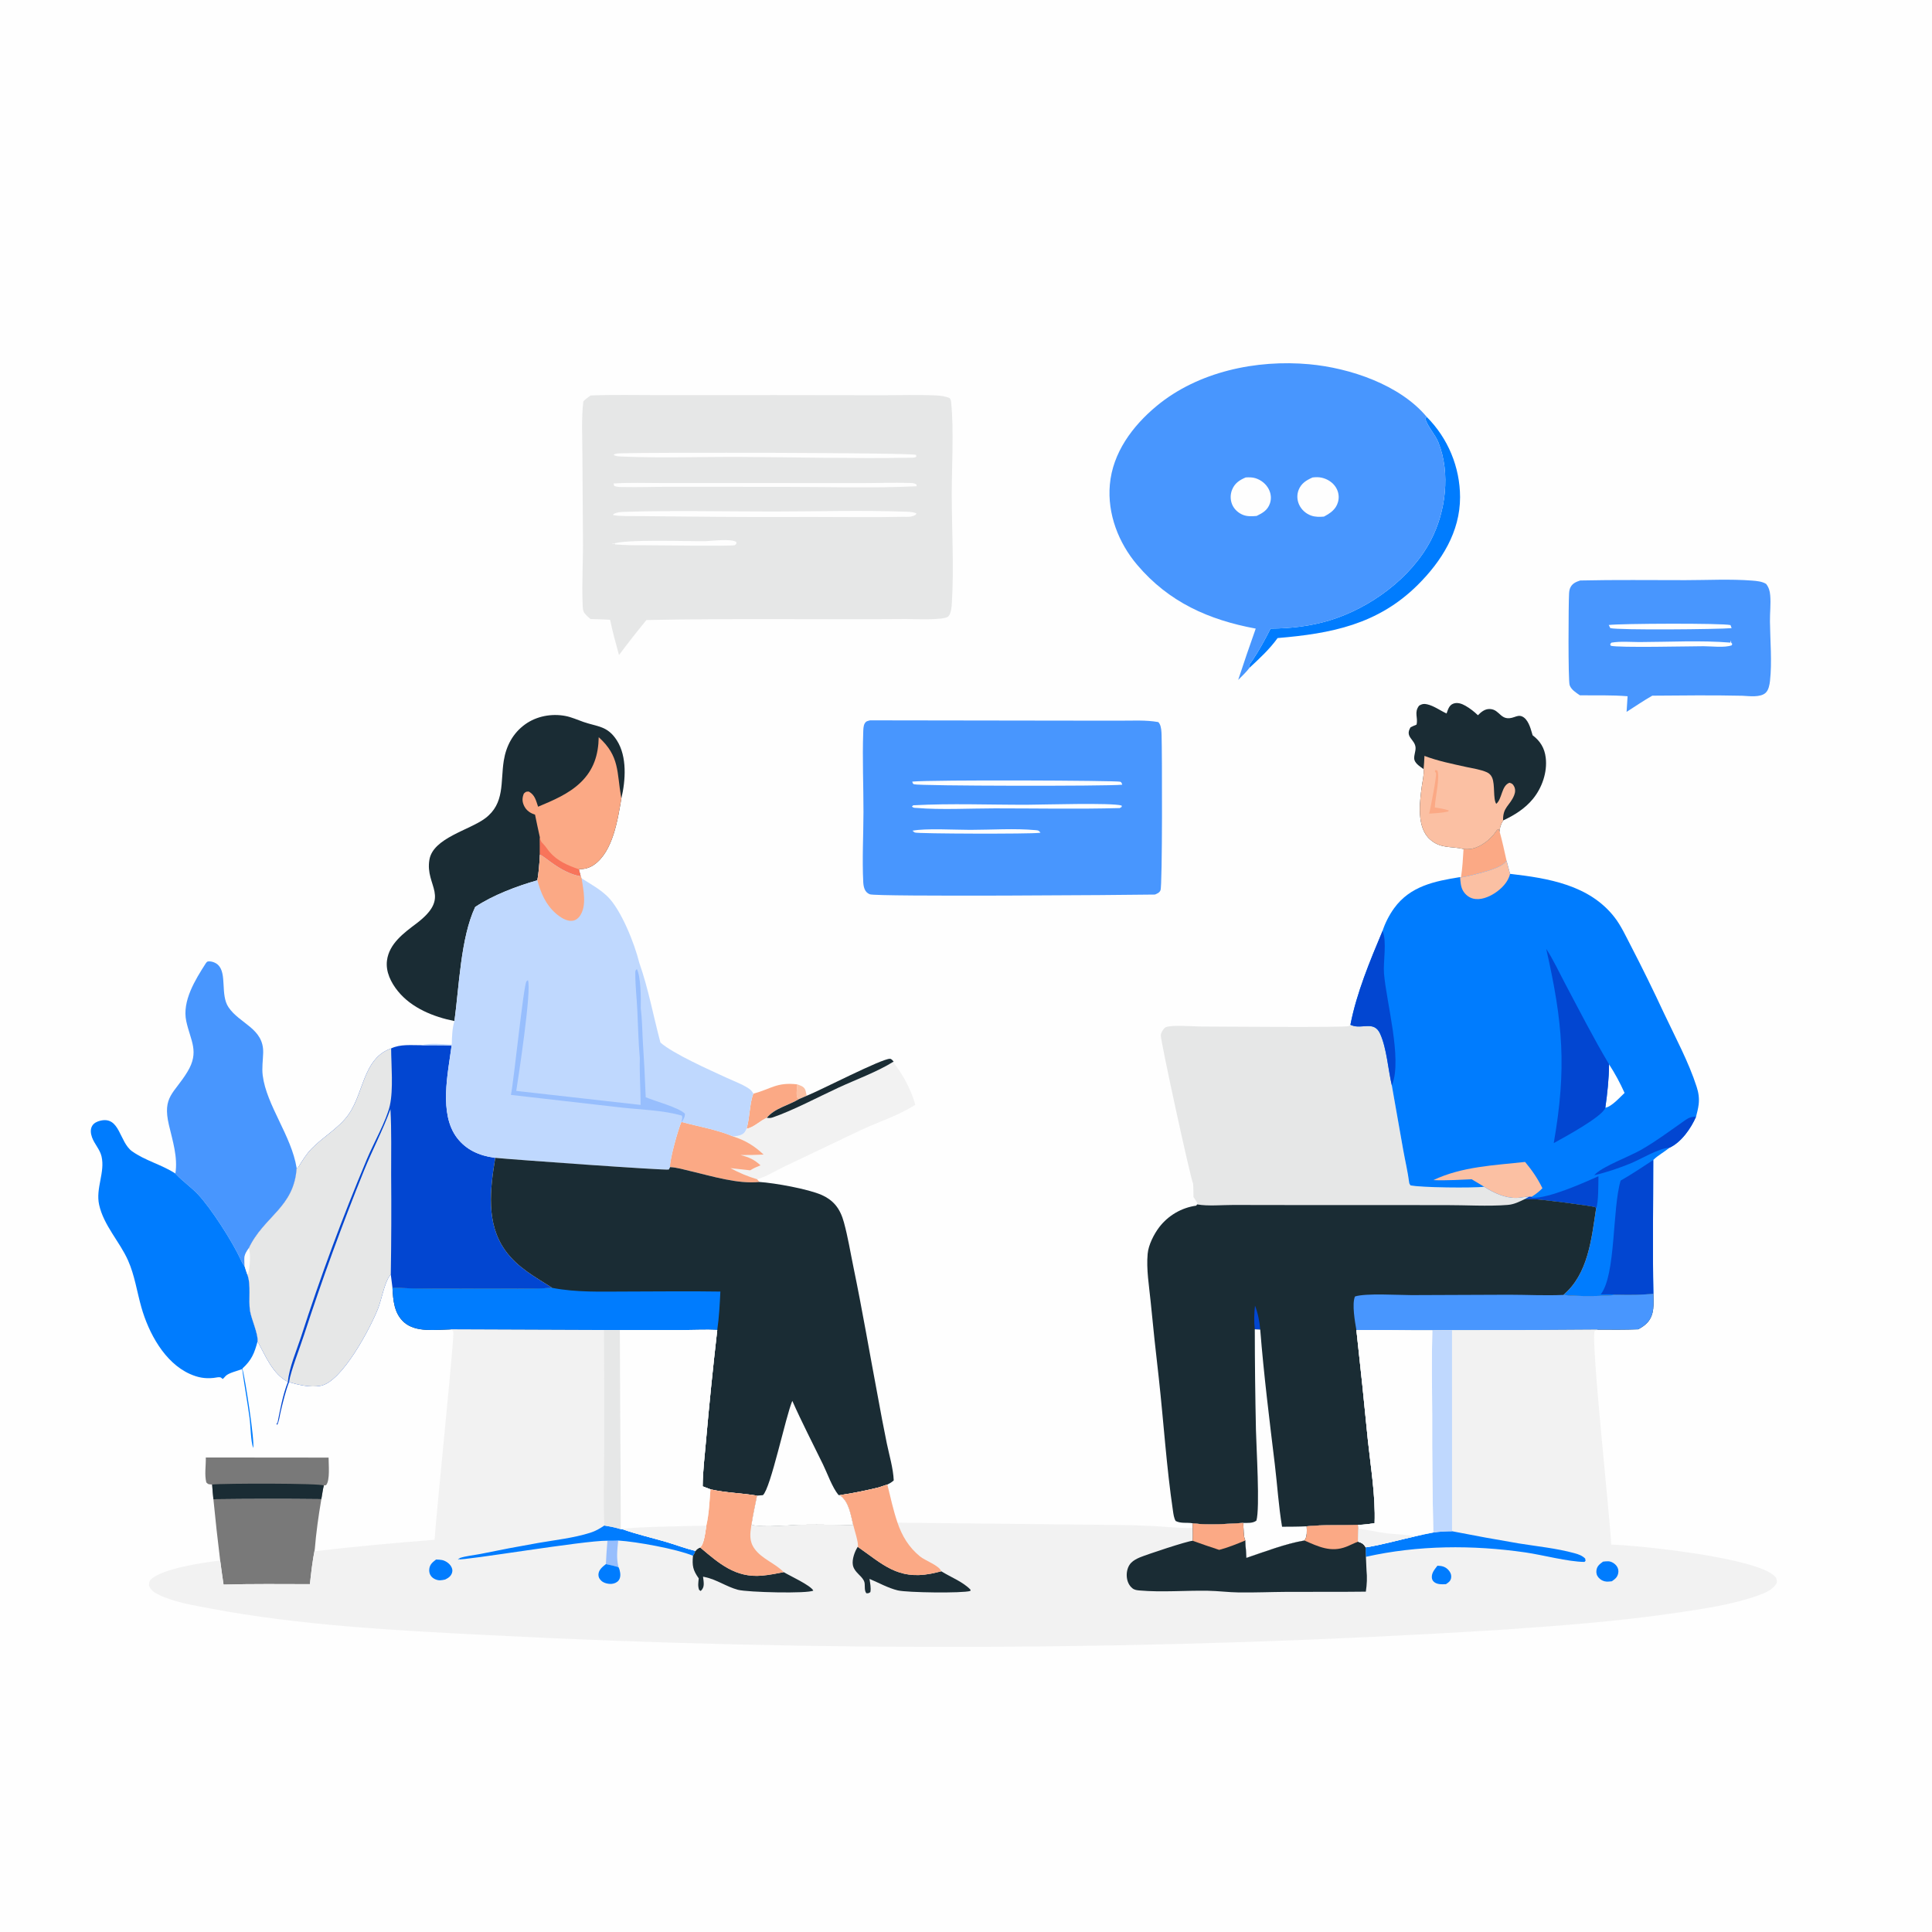 <svg xmlns="http://www.w3.org/2000/svg" width="553" height="553" viewBox="0 0 553 553" fill="none"><path d="M0 0H553.091V553.091H0V0Z" fill="#FEFEFE"></path><path d="M228.206 310.38C229.01 310.684 229.971 310.939 230.405 311.747C230.595 312.099 230.667 312.588 230.755 312.978C230.786 313.116 230.82 313.253 230.85 313.392C230.868 313.478 230.884 313.565 230.901 313.652L228.763 314.563L228.277 314.31C227.787 313.382 228.176 311.443 228.206 310.38Z" fill="#FBC0A3"></path><path d="M215.632 313.053C220.755 311.667 222.312 309.697 228.205 310.38C228.175 311.443 227.786 313.382 228.276 314.31L228.762 314.563C225.816 316.377 221.682 317.204 219.494 319.961C217.688 320.699 215.561 322.874 213.697 323.048C214.658 319.873 214.504 315.936 215.632 313.053Z" fill="#FBA985"></path><path d="M418.912 243.016C419.702 243.078 420.532 243.085 421.311 242.93C423.932 242.407 426.661 240.276 428.154 238.069C428.459 237.619 428.428 237.574 428.938 237.315L429.262 238.116C430.023 240.831 430.601 243.596 431.22 246.345C430.061 248.404 424.354 249.68 421.949 250.334C420.703 250.661 419.445 250.935 418.176 251.154C418.598 248.448 418.752 245.746 418.912 243.016Z" fill="#FBA985"></path><path d="M363.685 179.919C369.368 179.898 375.059 179.24 380.512 177.593C392.075 174.1 403.837 165.554 409.517 154.734C413.831 146.517 415.218 135.486 411.741 126.696C410.789 124.288 408.683 122.236 407.93 119.79L408.409 119.37C408.784 119.747 409.148 120.132 409.504 120.526C409.859 120.92 410.205 121.322 410.541 121.732C410.876 122.143 411.202 122.562 411.517 122.989C411.833 123.415 412.138 123.849 412.432 124.291C412.726 124.732 413.01 125.181 413.282 125.636C413.555 126.091 413.816 126.553 414.066 127.021C414.315 127.489 414.554 127.963 414.781 128.442C415.008 128.922 415.223 129.407 415.426 129.897C415.629 130.387 415.821 130.882 415.999 131.381C416.179 131.881 416.345 132.384 416.5 132.892C416.655 133.399 416.797 133.91 416.927 134.425C417.056 134.94 417.174 135.457 417.278 135.977C417.383 136.497 417.475 137.02 417.554 137.544C417.633 138.069 417.699 138.595 417.753 139.123C417.806 139.651 417.847 140.18 417.874 140.709C417.902 141.239 417.917 141.769 417.918 142.3C417.92 152.241 412.623 160.646 405.781 167.442C394.395 178.751 381.012 181.355 365.69 182.633C363.379 185.849 360.52 188.465 357.64 191.152C357.604 191.065 357.544 190.984 357.533 190.891C357.459 190.242 358.148 189.535 358.502 189.002C360.446 186.072 362.11 183.058 363.685 179.919Z" fill="#007CFE"></path><path d="M58.905 417.177L94.053 417.211C94.036 419.026 94.534 423.797 93.315 425.1L92.691 425.197C92.357 426.493 92.233 427.791 91.979 429.099C81.68 428.982 71.381 428.991 61.083 429.128C60.919 427.728 60.828 426.319 60.719 424.915C59.868 424.845 59.657 424.959 59.05 424.324C58.488 422.009 58.968 419.544 58.905 417.177Z" fill="#797979"></path><path d="M60.719 424.915C64.057 424.567 91.757 424.524 92.691 425.197C92.356 426.492 92.232 427.791 91.978 429.099C81.68 428.982 71.381 428.991 61.082 429.128C60.919 427.728 60.828 426.319 60.719 424.915Z" fill="#1A2C34"></path><path d="M61.084 429.127C71.383 428.991 81.681 428.981 91.98 429.099C91.171 433.86 90.475 438.714 90.095 443.528C89.447 446.724 89.051 450.188 88.708 453.434C80.473 453.425 72.22 453.32 63.988 453.562C63.644 451.271 63.322 448.977 63.023 446.68C62.3 440.838 61.654 434.987 61.084 429.127Z" fill="#797979"></path><path d="M230.899 313.652C234.672 312.159 252.459 302.963 254.735 303.061C255.207 303.082 255.471 303.539 255.787 303.852C255.912 304.351 256.093 304.604 256.398 304.999C258.692 307.983 261.031 312.564 261.979 316.21C257.621 319.139 251.22 321.199 246.331 323.504L224.468 333.926C221.988 335.091 219.33 336.831 216.699 337.546L217.373 338.318C211.123 338.962 203.809 336.649 197.735 335.234C195.81 334.786 193.766 334.157 191.793 334.068C191.585 332.146 194.134 323.139 195.034 321.119L195.176 321.159C200.098 322.5 205.13 323.299 209.87 325.287C210.62 325.201 211.383 325.125 212.089 324.841C213.005 324.472 213.329 323.936 213.696 323.048C215.56 322.874 217.686 320.699 219.493 319.961C221.681 317.204 225.815 316.377 228.761 314.563L230.899 313.652Z" fill="#F2F2F2"></path><path d="M230.899 313.652C234.672 312.159 252.46 302.963 254.736 303.061C255.208 303.082 255.472 303.539 255.787 303.852C251.24 306.725 244.981 309.018 240.029 311.304C234.349 313.927 226.961 317.857 221.179 319.836C220.56 320.049 220.134 320.029 219.494 319.961C221.682 317.204 225.816 316.377 228.762 314.563L230.899 313.652Z" fill="#1A2C34"></path><path d="M195.034 321.119L195.176 321.159C200.098 322.5 205.13 323.299 209.87 325.287C213.372 326.451 215.879 327.938 218.563 330.474C216.367 330.582 214.169 330.627 211.971 330.61C214.385 331.241 215.838 331.854 217.683 333.556C216.638 333.97 215.67 334.38 214.721 334.986L209.069 334.357C211.55 335.692 214 336.738 216.699 337.546L217.373 338.318C211.123 338.962 203.809 336.649 197.735 335.234C195.81 334.786 193.766 334.157 191.793 334.068C191.585 332.146 194.135 323.139 195.034 321.119Z" fill="#FBA985"></path><path d="M414.051 204.221C414.464 203.12 414.749 201.887 415.956 201.416C417.153 200.948 418.428 201.423 419.472 202.021C420.758 202.757 421.965 203.696 423.028 204.724C423.97 203.777 425.016 202.891 426.444 202.943C429.475 203.053 429.421 206.712 433.472 205.236C434.259 204.949 434.937 204.717 435.749 205.106C437.327 205.859 438.046 208.23 438.48 209.762L438.605 210.188L438.676 210.444C440.87 212.115 442.109 214.116 442.438 216.891C442.932 221.039 441.381 225.486 438.767 228.683C436.501 231.454 433.446 233.356 430.232 234.845C429.608 235.948 429.252 236.836 429.262 238.117L428.938 237.316C428.428 237.575 428.459 237.62 428.154 238.069C426.661 240.276 423.932 242.407 421.311 242.93C420.532 243.086 419.702 243.078 418.912 243.016C415.347 242.14 412.397 243.024 409.285 240.241C405.421 236.787 406.353 229.616 406.977 225.018C407.17 223.599 407.58 221.955 407.504 220.529C407.497 220.399 407.487 220.268 407.478 220.137C406.588 219.515 405.231 218.663 404.868 217.566C404.538 216.569 405.267 215.071 405.176 213.952C404.985 211.596 402.022 210.962 403.746 208.176C404.313 207.894 404.868 207.638 405.46 207.408C405.943 205.361 404.689 203.927 406.192 201.981C406.994 201.492 407.537 201.385 408.438 201.583C410.426 202.019 412.207 203.377 414.051 204.221Z" fill="#1A2C34"></path><path d="M407.723 216.361C411.607 217.838 415.642 218.634 419.685 219.532C421.614 219.961 423.826 220.247 425.62 221.061C426.305 221.373 426.803 221.902 427.101 222.594C427.98 224.641 427.317 228.616 428.265 230.087C429.987 228.706 429.719 224.897 432.059 224.047C432.715 224.238 432.966 224.347 433.333 224.992C433.804 225.821 433.752 226.764 433.406 227.619C432.168 230.672 430.122 230.991 430.233 234.845C429.609 235.948 429.252 236.836 429.263 238.117L428.938 237.316C428.429 237.574 428.459 237.619 428.155 238.069C426.662 240.276 423.932 242.407 421.311 242.93C420.533 243.085 419.702 243.078 418.913 243.016C415.347 242.14 412.397 243.023 409.285 240.241C405.421 236.786 406.354 229.616 406.977 225.017C407.17 223.599 407.58 221.954 407.505 220.529C407.498 220.398 407.487 220.268 407.478 220.137C407.598 218.876 407.674 217.626 407.723 216.361Z" fill="#FBC0A3"></path><path d="M410.806 220.445C411.006 220.417 411.207 220.491 411.406 220.525C412.242 222.262 410.796 228.441 410.715 230.731L410.703 231.124C412.04 231.351 413.406 231.515 414.684 231.98L414.532 232.284L413.477 232.483C412.016 232.73 410.531 232.792 409.055 232.892C409.134 232.626 409.177 232.5 409.237 232.202C409.563 230.6 411.244 222.383 411.015 221.315C410.973 221.12 410.806 220.976 410.702 220.806L410.806 220.445Z" fill="#FBA985"></path><path d="M58.883 275.761C59.13 275.467 59.194 275.23 59.605 275.189C60.561 275.093 61.743 275.53 62.432 276.199C65.023 278.709 63.016 284.714 65.389 288.279C68.576 293.067 75.533 294.325 75.329 301.366C75.268 303.491 74.933 305.69 75.197 307.805C76.261 316.356 83.423 325.09 84.902 334.309C84.219 345.656 75.504 348.114 71.183 357.324C69.62 359.527 69.977 359.896 70.025 362.455C69.499 361.756 69.163 361.19 68.831 360.381C66.454 355.302 60.424 345.828 56.6 341.793C54.696 339.784 52.352 338.183 50.457 336.176L50.199 335.899C50.95 331.233 49.389 326.457 48.34 321.966C46.435 313.807 49.838 313.042 53.636 306.804C57.167 301.005 54.524 297.904 53.314 292.296C52.074 286.552 55.911 280.397 58.883 275.761Z" fill="#4896FE"></path><path d="M69.313 391.865C68.051 392.394 65.402 392.944 64.536 393.902C64.264 394.202 64.072 394.45 63.755 394.721C63.684 394.664 63.38 394.419 63.322 394.364C62.953 394.01 61.673 394.348 61.126 394.406C58.646 394.666 56.647 394.292 54.38 393.284C47.097 390.046 42.544 381.511 40.466 374.195C39.199 369.73 38.547 365.019 36.643 360.759C34.211 355.318 29.701 350.787 28.379 344.865C27.32 340.121 30.132 335.566 29.06 330.991C28.584 328.965 27.036 327.48 26.338 325.54C25.953 324.471 25.788 323.194 26.428 322.186C26.922 321.409 27.837 320.992 28.702 320.784C34.355 319.418 34.109 326.888 37.821 329.547C41.531 332.205 46.284 333.352 50.199 335.9L50.457 336.177C52.352 338.184 54.696 339.784 56.6 341.794C60.424 345.829 66.454 355.303 68.831 360.382C69.163 361.19 69.499 361.757 70.025 362.455C70.285 363.269 70.532 364.09 70.824 364.893C71.924 367.95 71.051 371.974 71.575 375.236C71.952 377.586 73.944 381.845 73.724 383.921C72.82 387.353 72.023 389.285 69.382 391.725C70.152 394.451 72.936 412.331 72.472 414.48C71.763 412.47 71.75 408.227 71.439 405.883C70.818 401.194 69.941 396.549 69.313 391.865Z" fill="#007CFE"></path><path d="M452.303 166.156C462.324 165.929 472.376 166.063 482.4 166.058C488.71 166.055 495.256 165.696 501.53 166.185C502.845 166.288 504.413 166.426 505.535 167.146C506.305 168.178 506.581 169.12 506.692 170.404C506.904 172.859 506.59 175.418 506.617 177.889C506.676 183.405 507.238 189.423 506.632 194.883C506.514 195.959 506.24 197.494 505.412 198.28C503.886 199.727 500.593 199.228 498.698 199.146C490.129 198.955 481.504 199.061 472.932 199.125C470.432 200.554 468.012 202.212 465.58 203.759L465.869 199.288C461.342 198.908 456.763 199.081 452.22 199.019C451.149 198.291 449.709 197.395 449.284 196.109C448.818 194.7 448.952 172.736 449.114 169.974C449.155 169.268 449.213 168.688 449.552 168.05C450.139 166.942 451.174 166.533 452.303 166.156Z" fill="#4896FE"></path><path d="M469.24 183.779C477.826 183.753 486.73 183.244 495.285 183.936L495.46 183.286L495.531 183.976L495.816 184.274L495.695 184.7C493.639 185.47 489.857 184.966 487.595 184.967C483.668 184.974 463.162 185.451 461.044 184.832L460.879 184.365L461.248 183.945C463.809 183.516 466.64 183.761 469.24 183.779Z" fill="#FEFEFE"></path><path d="M460.473 178.894C463.626 178.46 493.123 178.331 495.333 178.923L495.644 179.792C491.957 180.133 463.302 180.407 460.92 179.781L460.473 178.894Z" fill="#FEFEFE"></path><path d="M130.074 292.259C124.111 291.066 117.817 288.548 113.889 283.696C111.914 281.256 110.355 278.155 110.765 274.935C111.381 270.103 115.599 267.047 119.17 264.347C129.344 256.654 121.602 253.753 122.913 246.07C123.976 239.842 134.368 237.623 138.883 234.221C144.563 229.943 143.217 223.848 144.197 217.728C144.868 213.538 146.798 209.862 150.301 207.337C153.572 204.978 157.864 204.183 161.807 204.925C163.597 205.261 165.29 206.051 167.007 206.645C171.081 208.056 173.865 207.723 176.561 211.92C179.548 216.569 179.068 223.41 177.853 228.55C176.825 234.546 175.459 243.726 170.063 247.503C168.676 248.474 167.347 248.775 165.682 248.802L166.209 250.832C160.456 249.887 155.649 244.833 154.542 244.658C154.408 247.087 154.228 249.563 153.819 251.964C147.973 253.622 141.06 256.218 136.015 259.608C131.853 268.405 131.413 282.523 130.074 292.259Z" fill="#1A2C34"></path><path d="M171.373 211.006C177.416 216.472 176.512 220.943 177.796 228.242L177.853 228.55C176.825 234.545 175.459 243.726 170.063 247.503C168.677 248.473 167.347 248.774 165.682 248.802L166.209 250.832C160.456 249.886 155.649 244.832 154.542 244.657C154.573 242.993 154.531 241.319 154.523 239.654C154.023 237.504 153.601 235.329 153.14 233.17C152.948 233.107 152.758 233.039 152.568 232.967C151.333 232.494 150.397 231.62 149.887 230.381C149.417 229.237 149.486 228.255 149.948 227.137C150.569 226.587 150.536 226.575 151.362 226.572C153.126 227.553 153.407 229.117 154.02 230.909C158.318 229.094 162.787 227.249 166.199 223.961C169.927 220.369 171.274 216.091 171.373 211.006Z" fill="#FBA985"></path><path d="M154.523 239.654C154.687 240.597 154.859 240.935 155.526 241.6C156.207 242.278 156.688 243.142 157.319 243.867C159.577 246.463 162.504 247.722 165.682 248.802L166.209 250.832C160.456 249.887 155.649 244.832 154.542 244.658C154.573 242.993 154.53 241.32 154.523 239.654Z" fill="#F8745A"></path><path d="M341.522 338.868C340.654 336.891 332.132 297.726 332.257 296.285C332.319 295.579 333.054 294.304 333.712 294.011C335.318 293.296 341.618 293.815 343.633 293.819C348.101 293.825 385.159 294.168 386.115 293.695C386.283 293.612 386.395 293.443 386.535 293.318C386.641 293.366 386.746 293.416 386.853 293.461C389.877 294.714 393.29 291.993 395.062 295.942C396.937 300.124 397.315 306.123 398.384 310.672L401.63 329.068C402.2 332.263 402.974 335.487 403.383 338.701L403.695 339.273C406.357 339.945 421.879 340.094 424.818 339.686C427.627 341.489 430.736 342.955 434.157 342.88C435.388 342.852 436.59 342.502 437.823 342.504L436.449 343.222C434.842 343.977 433.368 344.739 431.57 344.882C425.758 345.347 419.611 344.919 413.762 344.933L374.692 344.928L352.949 344.895C349.715 344.89 345.812 345.288 342.646 344.734L342.776 344.432L341.607 342.608C341.622 341.362 341.561 340.113 341.522 338.868Z" fill="#E6E7E7"></path><path d="M120.565 299.174C123.461 299.187 126.377 299.138 129.27 299.236C128.225 307.212 125.56 318.797 130.824 325.699C133.474 329.174 137.253 330.781 141.463 331.376C141.562 331.39 141.661 331.399 141.76 331.41C140.289 340.305 139.043 350.153 144.63 357.935C148.161 362.853 153.112 365.448 158.072 368.63C151.726 369.006 145.256 368.819 138.895 368.837C130.051 368.862 121.169 368.995 112.333 368.583L111.856 364.791C111.753 364.918 111.648 365.043 111.549 365.173C110.065 367.127 109.183 372.076 108.183 374.613C106.04 380.05 97.919 395.579 91.746 396.667C88.776 397.189 85.577 396.452 82.74 395.594C81.716 398.251 81.002 401.28 80.337 404.052C80.013 405.403 79.947 406.642 79.323 407.916L79.143 407.292L79.415 407.359C80.188 403.476 80.948 399.213 82.408 395.535C78.017 393.277 75.96 388.019 73.724 383.92C73.944 381.844 71.953 377.585 71.575 375.235C71.051 371.974 71.923 367.949 70.824 364.892C70.532 364.089 70.285 363.268 70.026 362.454C69.978 359.896 69.621 359.526 71.183 357.324C75.504 348.114 84.219 345.656 84.902 334.309L85.318 334.208C86.451 332.352 87.609 330.428 89.124 328.853C92.433 325.409 96.9 322.999 99.714 319.075C102.208 315.599 103.236 310.927 105.034 307.055C106.544 303.804 108.479 301.334 111.955 300.088C114.607 298.828 117.694 299.188 120.565 299.174Z" fill="#0246D1"></path><path d="M111.759 317.494C112.099 323.696 111.938 329.984 111.959 336.198C112.045 345.729 112.01 355.26 111.856 364.791C111.753 364.918 111.648 365.043 111.549 365.173C110.065 367.127 109.183 372.075 108.183 374.612C106.04 380.05 97.919 395.579 91.746 396.666C88.776 397.189 85.577 396.452 82.74 395.594C83.223 392.359 85.9 385.634 87.015 382.127C92.201 366.221 97.932 350.515 104.21 335.008C106.593 329.124 109.593 323.461 111.759 317.494Z" fill="#E6E7E7"></path><path d="M84.902 334.309L85.317 334.208C86.451 332.352 87.609 330.428 89.123 328.853C92.433 325.409 96.9 322.999 99.714 319.075C102.207 315.599 103.236 310.927 105.034 307.055C106.544 303.804 108.479 301.334 111.954 300.088C111.979 304.936 112.621 311.774 111.591 316.416C110.641 320.697 106.832 327.404 105.011 331.8C97.994 348.516 91.701 365.5 86.133 382.752C84.908 386.504 82.671 391.673 82.408 395.535C78.017 393.277 75.96 388.019 73.724 383.92C73.944 381.844 71.953 377.585 71.575 375.235C71.051 371.974 71.923 367.949 70.824 364.892C70.532 364.089 70.285 363.268 70.026 362.454C69.978 359.896 69.621 359.526 71.183 357.324C75.504 348.114 84.219 345.656 84.902 334.309Z" fill="#E6E7E7"></path><path d="M71.183 357.323C71.839 358.528 71.524 362.992 71.072 364.365C71.018 364.529 70.897 364.748 70.824 364.892C70.532 364.089 70.285 363.268 70.026 362.454C69.978 359.896 69.621 359.526 71.183 357.323Z" fill="#FEFEFE"></path><path d="M249.048 206.186L305.188 206.267L320.701 206.28C324.26 206.287 328.013 206.056 331.522 206.681C331.739 206.909 331.75 206.897 331.928 207.223C332.4 208.088 332.452 209.447 332.483 210.422C332.64 215.363 332.738 253.391 332.17 254.812C331.88 255.538 331.238 255.766 330.576 256.05C322.543 256.196 250.912 256.718 248.976 255.975C248.263 255.702 247.758 255.186 247.476 254.48C247.232 253.868 247.126 253.205 247.093 252.55C246.751 245.929 247.144 239.063 247.152 232.419C247.162 224.865 246.818 217.227 247.082 209.688C247.109 208.906 247.099 207.748 247.516 207.063C247.938 206.369 248.306 206.394 249.048 206.186Z" fill="#4896FE"></path><path d="M261.178 237.775C264.932 237.032 273.411 237.537 277.699 237.532C283.745 237.525 290.43 237.056 296.4 237.613C297.243 237.692 297.274 237.681 297.821 238.33C297.731 238.347 297.642 238.368 297.551 238.381C295.022 238.747 262.647 238.659 261.865 238.295C261.604 238.174 261.407 237.949 261.178 237.775Z" fill="#FEFEFE"></path><path d="M261.42 230.498C272.2 229.914 283.208 230.375 294.012 230.344C298.234 230.332 318.31 229.708 321.057 230.575L321.062 230.973L320.499 231.296C308.616 231.617 296.654 231.375 284.764 231.378C277.798 231.379 269.291 231.841 262.481 231.262C261.859 231.209 261.442 231.315 261.027 230.831L261.42 230.498Z" fill="#FEFEFE"></path><path d="M261.113 223.721C266.844 223.165 319.736 223.392 320.665 223.762C321.074 223.925 321.069 224.233 321.222 224.61C316.725 225.068 263.006 224.981 261.617 224.479C261.212 224.331 261.25 224.09 261.113 223.721Z" fill="#FEFEFE"></path><path d="M154.542 244.657C155.649 244.832 160.457 249.887 166.209 250.832L166.479 251.413C168.983 253.001 171.749 254.514 173.88 256.593C177.814 260.431 181.657 270.143 182.98 275.582C185.611 283.049 186.998 290.786 189.034 298.402C192.574 301.579 203.319 306.35 208.039 308.521C210.035 309.439 212.251 310.251 214.108 311.42C214.781 311.844 215.295 312.319 215.633 313.053C214.505 315.935 214.658 319.873 213.698 323.047C213.332 323.936 213.007 324.471 212.091 324.84C211.385 325.125 210.622 325.2 209.872 325.286C205.132 323.299 200.1 322.5 195.178 321.159L195.036 321.119C194.136 323.139 191.587 332.146 191.796 334.068C191.706 334.333 191.566 334.528 191.415 334.762C190.371 335.041 146.822 331.923 141.761 331.41C141.663 331.398 141.563 331.389 141.464 331.375C137.254 330.781 133.476 329.173 130.825 325.699C125.562 318.797 128.227 307.212 129.272 299.235C126.378 299.137 123.463 299.186 120.566 299.173C123.203 298.473 126.582 298.897 129.317 298.985C129.365 296.738 129.417 294.423 130.075 292.258C131.413 282.522 131.854 268.404 136.015 259.608C141.06 256.217 147.973 253.621 153.819 251.963C154.228 249.563 154.409 247.087 154.542 244.657Z" fill="#BFD8FE"></path><path d="M154.541 244.657C155.648 244.832 160.456 249.887 166.209 250.832L166.479 251.413C166.978 254.759 168.054 259.301 165.92 262.253C165.405 262.965 164.701 263.452 163.816 263.557C162.133 263.757 160.331 262.52 159.131 261.482C156.212 258.957 154.791 255.603 153.818 251.963C154.227 249.563 154.408 247.087 154.541 244.657Z" fill="#FBA985"></path><path d="M182.282 277.37C183.455 279.533 183.473 285.974 183.406 288.584C183.794 291.619 183.808 294.72 183.98 297.774C184.339 303.2 184.621 308.63 184.826 314.064C187.575 315.235 194.167 316.937 196.039 318.773C196.097 319.696 195.606 320.379 195.178 321.159L195.036 321.119C195.204 320.415 195.428 320.024 195.166 319.326C189.807 317.767 183.482 317.634 177.93 317.022L146.236 313.396C147.063 309.598 149.831 282.192 150.676 280.925C150.781 280.768 150.962 280.678 151.104 280.553C152.226 283.12 148.477 307.766 147.768 312.252L183.358 316.263C183.368 311.82 183.014 307.326 183.138 302.897C182.719 298.269 182.648 293.608 182.412 288.969C182.239 285.575 181.834 282.094 181.849 278.703C181.852 277.988 181.775 277.862 182.282 277.37Z" fill="#97BEFD"></path><path d="M359.431 179.927C345.935 177.429 334.523 172.326 325.506 161.693C320.152 155.378 316.94 147.09 317.672 138.738C318.474 129.568 324.167 121.926 331.06 116.208C342.944 106.352 359.631 102.881 374.734 104.256C386.339 105.313 400.716 110.112 408.41 119.371L407.93 119.79C408.683 122.236 410.789 124.288 411.742 126.696C415.218 135.487 413.831 146.517 409.517 154.735C403.837 165.554 392.075 174.1 380.513 177.593C375.059 179.241 369.368 179.898 363.686 179.92C362.11 183.058 360.446 186.073 358.502 189.003C358.149 189.535 357.459 190.243 357.533 190.891C357.544 190.985 357.604 191.066 357.64 191.153C356.706 192.411 355.508 193.497 354.408 194.61C356.022 189.695 357.697 184.801 359.431 179.927Z" fill="#4896FE"></path><path d="M356.553 136.659C357.508 136.61 358.449 136.591 359.372 136.883C360.975 137.389 362.388 138.514 363.157 140.016C363.806 141.285 363.96 142.706 363.504 144.064C362.849 146.01 361.446 146.834 359.684 147.68C358.359 147.785 357.051 147.877 355.788 147.375C354.421 146.832 353.248 145.757 352.677 144.393C352.608 144.226 352.547 144.055 352.495 143.882C352.442 143.709 352.399 143.533 352.363 143.356C352.328 143.179 352.301 143 352.283 142.82C352.265 142.639 352.256 142.459 352.256 142.278C352.256 142.097 352.264 141.917 352.282 141.737C352.299 141.557 352.325 141.378 352.36 141.2C352.394 141.022 352.438 140.847 352.489 140.674C352.541 140.5 352.601 140.33 352.67 140.162C353.435 138.294 354.767 137.43 356.553 136.659Z" fill="#FEFEFE"></path><path d="M375.694 136.668C376.596 136.568 377.453 136.533 378.346 136.738C379.982 137.115 381.516 138.093 382.394 139.542C382.489 139.696 382.576 139.854 382.654 140.017C382.733 140.179 382.803 140.346 382.864 140.515C382.925 140.685 382.978 140.858 383.021 141.033C383.064 141.208 383.099 141.386 383.123 141.565C383.148 141.743 383.164 141.923 383.17 142.103C383.177 142.284 383.173 142.464 383.161 142.644C383.149 142.824 383.127 143.003 383.096 143.181C383.065 143.359 383.025 143.535 382.976 143.709C382.37 145.836 380.798 146.874 378.952 147.869C377.698 147.971 376.498 147.996 375.292 147.575C373.774 147.044 372.462 145.85 371.817 144.377C371.237 143.054 371.18 141.572 371.713 140.224C372.461 138.334 373.914 137.463 375.694 136.668Z" fill="#FEFEFE"></path><path d="M169.057 113.197C175.607 112.937 182.179 113.101 188.732 113.098L222.074 113.084L252.255 113.125C257.467 113.134 262.771 112.947 267.971 113.19C269.297 113.251 270.561 113.422 271.793 113.937C272.18 114.371 272.207 114.697 272.262 115.258C273.061 123.397 272.412 133.331 272.424 141.68C272.439 151.697 273.071 162.474 272.464 172.399C272.392 173.576 272.292 175.547 271.451 176.427C270.318 177.61 261.496 177.191 259.42 177.181C234.623 177.384 209.813 176.958 185.021 177.473C182.335 180.756 179.72 184.095 177.178 187.491C176.25 184.139 175.346 180.803 174.624 177.4C172.76 177.267 170.892 177.238 169.025 177.19C168.415 176.679 167.8 176.151 167.318 175.513C166.773 174.79 166.807 173.812 166.771 172.94C166.507 166.524 166.963 160.003 166.859 153.563L166.7 129.886C166.68 124.934 166.389 119.798 166.969 114.885C167.577 114.225 168.338 113.727 169.057 113.197Z" fill="#E6E7E7"></path><path d="M201.941 154.898C203.831 154.828 209.364 154.106 210.769 155.157L210.773 155.61C210.605 155.759 210.477 155.972 210.27 156.056C209.487 156.375 187.104 156.062 184.113 156.064C181.441 156.087 178.826 156.045 176.158 155.833L175.752 155.477L175.207 155.649L175.431 155.723C178.105 154.23 197.709 155.002 201.941 154.898Z" fill="#FEFEFE"></path><path d="M175.619 138.392C180.096 138.091 184.68 138.26 189.172 138.26L212.899 138.266L246.544 138.281C251.095 138.29 255.711 138.088 260.25 138.237C260.982 138.262 261.675 138.232 262.306 138.653L262.389 139.183C249.894 139.776 237.205 139.343 224.684 139.355L191.415 139.337C187.049 139.331 182.661 139.492 178.3 139.401C177.441 139.383 176.576 139.448 175.789 139.058L175.619 138.392Z" fill="#FEFEFE"></path><path d="M178.017 129.755C186.149 129.436 260.772 129.562 262.194 130.194L262.293 130.721C261.731 131.083 261.07 130.99 260.409 131.024C244.27 131.292 228.097 130.873 211.955 130.791C200.937 130.735 189.764 131.151 178.762 130.703C177.927 130.669 176.226 130.703 175.629 130.171C176.327 129.702 177.204 129.787 178.017 129.755Z" fill="#FEFEFE"></path><path d="M178.811 146.5C192.922 146.071 207.139 146.415 221.262 146.411C233.724 146.407 246.305 146.017 258.752 146.446C259.889 146.485 261.294 146.458 262.329 146.955L262.081 147.364C260.906 148.036 259.957 147.95 258.653 147.922C249.801 148.114 240.914 147.965 232.058 147.967C220.109 148.02 208.159 147.983 196.21 147.855L183.167 147.726C180.658 147.703 177.979 147.834 175.498 147.444L175.598 147.14C176.68 146.563 177.622 146.547 178.811 146.5Z" fill="#FEFEFE"></path><path d="M141.761 331.41C146.822 331.923 190.371 335.041 191.415 334.762C191.566 334.528 191.706 334.334 191.796 334.068C193.769 334.157 195.813 334.787 197.737 335.234C203.811 336.649 211.125 338.962 217.376 338.318C221.833 338.623 231.256 340.304 235.23 342.054C236.686 342.695 238.028 343.622 239.07 344.831C240.322 346.284 241.048 348.033 241.552 349.862C242.708 354.061 243.413 358.493 244.298 362.764C246.815 374.918 248.884 387.143 251.188 399.338C252.016 403.945 252.896 408.542 253.83 413.129C254.541 416.555 255.66 420.251 255.817 423.731C255.233 424.286 254.699 424.58 253.983 424.917L251.547 425.737C247.844 426.645 244.171 427.408 240.393 427.952C243.085 429.867 243.495 433.6 244.255 436.609C239.589 436.433 234.921 436.371 230.252 436.422C226.1 436.489 218.815 437.351 215.071 436.468C215.503 433.66 216.105 430.882 216.678 428.1C212.275 427.355 207.714 427.295 203.363 426.292L201.121 425.44C201.157 421.087 201.726 416.639 202.091 412.295C203.023 401.742 204.093 391.203 205.303 380.678C201.997 380.521 198.628 380.696 195.314 380.71L177.435 380.718L172.878 380.691L128.77 380.522C124.638 380.605 119.005 381.43 115.675 378.498C112.792 375.958 112.522 372.157 112.334 368.583C121.17 368.995 130.052 368.861 138.896 368.837C145.257 368.819 151.728 369.005 158.073 368.63C153.113 365.448 148.162 362.853 144.632 357.935C139.044 350.152 140.291 340.305 141.761 331.41Z" fill="#1A2C34"></path><path d="M216.677 428.1L218.364 427.965C220.605 426.044 224.878 405.418 226.785 400.976C229.51 407.126 232.633 413.136 235.577 419.186C236.871 421.845 238.169 425.674 240.015 427.931L240.392 427.953C243.084 429.867 243.494 433.6 244.254 436.61C239.588 436.434 234.92 436.371 230.251 436.423C226.099 436.489 218.814 437.351 215.07 436.469C215.502 433.66 216.104 430.882 216.677 428.1Z" fill="#FEFEFE"></path><path d="M112.334 368.583C121.17 368.995 130.052 368.861 138.896 368.837C145.257 368.819 151.728 369.005 158.073 368.63C165.038 369.967 171.904 369.685 178.962 369.68C188.034 369.672 197.124 369.539 206.193 369.687C206.025 373.321 205.826 377.079 205.302 380.678C201.996 380.522 198.628 380.696 195.314 380.711L177.435 380.719L172.878 380.692L128.769 380.523C124.637 380.605 119.005 381.431 115.675 378.498C112.792 375.958 112.522 372.157 112.334 368.583Z" fill="#007CFE"></path><path d="M431.22 246.345L432.224 250.121C443.115 251.377 454.886 253.274 462.099 262.516C464.001 264.954 465.352 267.943 466.784 270.679C470.083 277.05 473.246 283.487 476.271 289.992C479.482 296.818 483.335 303.919 485.645 311.104C486.184 312.78 486.417 314.35 486.211 316.112C486.073 317.299 485.754 318.492 485.459 319.648C484.014 322.96 481.218 327.012 477.773 328.557C476.36 329.763 474.479 330.733 473.215 332.025C473.213 344.776 472.995 357.567 473.255 370.312C469.872 370.655 466.356 370.649 462.956 370.578C459.152 371.073 451.389 371.123 447.487 370.642C454.607 364.642 455.54 354.556 456.856 345.898L456.686 345.55C456.145 345.195 441.065 343.278 439.372 343.256L436.448 343.221L437.822 342.503C436.589 342.502 435.387 342.852 434.156 342.879C430.735 342.955 427.625 341.489 424.817 339.685C421.877 340.094 406.356 339.945 403.694 339.273L403.381 338.701C402.973 335.487 402.199 332.263 401.629 329.068L398.383 310.671C397.314 306.123 396.936 300.123 395.06 295.942C393.288 291.993 389.876 294.713 386.852 293.461C386.744 293.416 386.639 293.365 386.533 293.318C388.324 284.125 392.118 275.077 395.722 266.47C396.463 264.202 397.633 261.912 399.033 259.977C403.625 253.627 410.612 252.222 417.927 251.052L418.175 251.154C419.444 250.935 420.702 250.662 421.948 250.334C424.354 249.681 430.061 248.404 431.22 246.345Z" fill="#007CFE"></path><path d="M460.565 304.642C462.257 307.257 463.736 309.987 465.003 312.832C463.641 314.093 461.291 316.79 459.496 317.063C460.083 312.917 460.519 308.836 460.565 304.642Z" fill="#FEFEFE"></path><path d="M438.405 342.553L438.568 342.857C443.248 343.041 452.987 338.706 457.525 336.679C457.48 338.623 457.577 344.252 456.857 345.898L456.687 345.55C456.146 345.195 441.066 343.278 439.373 343.257L436.449 343.222L437.823 342.504L438.405 342.553Z" fill="#0246D1"></path><path d="M456.322 336.391C456.474 336.234 456.626 336.077 456.786 335.928C459.245 333.659 466.474 330.999 469.834 329.063C473.987 326.672 477.621 323.957 481.532 321.217C482.931 320.236 483.701 319.573 485.46 319.649C484.015 322.96 481.22 327.012 477.774 328.557C474.878 328.581 469.458 331.917 466.611 333.055C463.272 334.391 459.827 335.58 456.322 336.391Z" fill="#0246D1"></path><path d="M431.22 246.345L432.224 250.121C431.708 252.463 429.73 254.445 427.764 255.7C426.029 256.808 423.722 257.728 421.639 257.202C420.425 256.895 419.397 256.045 418.769 254.971C418.077 253.788 418.042 252.384 417.928 251.052L418.176 251.155C419.445 250.935 420.702 250.662 421.949 250.335C424.354 249.681 430.061 248.404 431.22 246.345Z" fill="#FBC0A3"></path><path d="M410.264 337.784C418.502 333.887 427.623 333.564 436.526 332.584C438.534 334.999 440.114 337.284 441.49 340.11C440.525 341.106 439.562 341.815 438.405 342.553L437.823 342.503C436.59 342.502 435.388 342.852 434.157 342.879C430.736 342.955 427.626 341.489 424.818 339.685C423.615 338.986 422.422 338.27 421.237 337.538C417.605 337.675 413.893 337.957 410.264 337.784Z" fill="#FBC0A3"></path><path d="M395.724 266.47C397.046 269.516 395.865 275.201 396.149 278.681C396.813 286.825 401.352 302.992 398.509 310.392C398.472 310.487 398.426 310.578 398.385 310.671C397.316 306.123 396.938 300.123 395.062 295.942C393.29 291.993 389.878 294.713 386.854 293.461C386.746 293.416 386.641 293.365 386.535 293.318C388.326 284.125 392.119 275.077 395.724 266.47Z" fill="#0246D1"></path><path d="M463.88 337.923C467.083 336.104 470.138 334.047 473.216 332.025C473.214 344.776 472.996 357.567 473.256 370.312C469.873 370.655 466.357 370.649 462.957 370.578C461.398 370.421 459.749 370.504 458.18 370.498C462.559 364.851 461.446 346.037 463.88 337.923Z" fill="#0246D1"></path><path d="M442.574 271.572C444.675 274.819 446.361 278.482 448.175 281.903C452.225 289.537 456.144 297.212 460.565 304.642C460.52 308.836 460.084 312.917 459.496 317.062C458.72 319.618 447.613 325.594 444.732 327.192C448.486 305.695 447.349 292.63 442.574 271.572Z" fill="#0246D1"></path><path d="M436.449 343.221L439.373 343.256C441.066 343.277 456.146 345.194 456.687 345.55L456.857 345.898C455.541 354.556 454.608 364.642 447.488 370.642C451.389 371.123 459.153 371.073 462.957 370.578C466.357 370.649 469.873 370.655 473.256 370.312C473.304 373.192 473.631 376.289 471.523 378.586C470.774 379.401 469.881 379.956 468.92 380.486C465.07 380.64 461.218 380.595 457.365 380.576C443.448 380.701 429.531 380.753 415.614 380.731L409.981 380.771C402.736 380.831 395.491 380.61 388.246 380.721C389.412 391.216 390.506 401.719 391.527 412.228C392.358 420.065 393.729 428.118 393.456 435.998C391.875 436.215 390.311 436.455 388.712 436.452C383.865 436.637 378.817 436.376 374.017 436.873C374.047 438.213 374.251 439.82 373.371 440.94C368.06 441.824 361.915 444.178 356.748 445.925C356.68 444.816 356.662 443.676 356.517 442.575L356.437 440.93C355.863 439.908 355.961 437.166 355.853 435.905C351.259 436.189 345.972 436.615 341.412 436.019C339.744 435.698 338.084 436.163 336.508 435.354C336.01 434.483 335.884 433.44 335.739 432.46C333.882 419.906 333.076 407.102 331.688 394.484C330.833 387.118 330.048 379.744 329.331 372.363C328.893 367.973 328.096 363.313 328.492 358.904C328.722 356.331 330.264 353.31 331.806 351.265C331.965 351.057 332.13 350.853 332.3 350.653C332.469 350.452 332.643 350.256 332.822 350.064C333.001 349.873 333.184 349.685 333.373 349.503C333.561 349.32 333.753 349.142 333.95 348.969C334.147 348.795 334.348 348.627 334.553 348.463C334.758 348.3 334.966 348.141 335.179 347.988C335.392 347.834 335.608 347.686 335.829 347.543C336.049 347.4 336.272 347.263 336.498 347.131C336.725 346.999 336.955 346.873 337.188 346.752C337.421 346.631 337.656 346.516 337.895 346.407C338.133 346.297 338.374 346.194 338.617 346.097C338.861 345.999 339.107 345.908 339.355 345.822C339.602 345.736 339.852 345.657 340.104 345.583C340.356 345.51 340.609 345.443 340.864 345.382C341.12 345.321 341.376 345.266 341.634 345.217C341.891 345.169 342.15 345.127 342.41 345.091L342.646 344.734C345.812 345.288 349.714 344.889 352.949 344.895L374.691 344.928L413.762 344.933C419.611 344.918 425.758 345.346 431.57 344.882C433.368 344.739 434.842 343.976 436.449 343.221Z" fill="#1A2C34"></path><path d="M359.221 373.711C360.02 375.696 360.563 378.434 360.717 380.571L359.161 380.484C358.904 378.229 358.971 375.962 359.221 373.711Z" fill="#0246D1"></path><path d="M359.162 380.484L360.717 380.571C361.735 393.42 363.341 406.325 364.891 419.122C365.609 425.05 365.973 431.123 366.967 437.003C369.317 436.989 371.669 436.998 374.017 436.874C374.047 438.213 374.251 439.82 373.371 440.941C368.06 441.824 361.915 444.179 356.749 445.926C356.68 444.816 356.663 443.677 356.517 442.576L356.437 440.931C355.863 439.908 355.961 437.166 355.854 435.906C357.08 435.901 358.602 436.04 359.619 435.252C360.684 431.782 359.591 413.996 359.492 409.323C359.284 399.711 359.174 390.098 359.162 380.484Z" fill="#FEFEFE"></path><path d="M462.958 370.578C466.358 370.65 469.874 370.655 473.257 370.312C473.305 373.192 473.632 376.289 471.524 378.586C470.775 379.402 469.882 379.956 468.921 380.486C465.071 380.64 461.219 380.595 457.366 380.576C443.449 380.701 429.532 380.753 415.615 380.731L409.982 380.771C402.737 380.831 395.492 380.61 388.247 380.721C387.832 378.381 386.92 373.261 387.834 371.097C390.879 370.096 400.298 370.7 404.021 370.703L431.915 370.592C437.09 370.594 442.324 370.889 447.489 370.642C451.39 371.123 459.154 371.073 462.958 370.578Z" fill="#4896FE"></path><path d="M128.769 380.522L172.877 380.691L177.435 380.719L195.313 380.71C198.628 380.696 201.996 380.521 205.302 380.678C204.093 391.203 203.022 401.742 202.091 412.295C201.725 416.639 201.156 421.087 201.121 425.44L203.362 426.292C207.713 427.295 212.274 427.355 216.677 428.1C216.104 430.883 215.502 433.66 215.071 436.468C218.814 437.351 226.1 436.489 230.251 436.423C234.92 436.371 239.588 436.433 244.254 436.609C243.494 433.6 243.084 429.867 240.393 427.952C244.17 427.408 247.844 426.645 251.547 425.737L253.983 424.917C254.879 428.533 255.675 432.316 256.892 435.832L319.355 436.486C323.166 436.515 326.974 436.631 330.78 436.833C334.302 437.045 337.883 437.463 341.408 437.335L341.413 436.019C345.972 436.615 351.259 436.189 355.854 435.905C355.962 437.166 355.863 439.908 356.438 440.93L356.517 442.576C356.663 443.676 356.68 444.816 356.749 445.925C361.916 444.179 368.06 441.824 373.371 440.941C374.251 439.82 374.048 438.212 374.017 436.874C378.817 436.377 383.865 436.637 388.712 436.452C390.312 436.456 391.875 436.215 393.456 435.999C393.73 428.118 392.358 420.065 391.527 412.228C390.506 401.719 389.412 391.216 388.247 380.721C395.491 380.61 402.737 380.831 409.981 380.771L415.614 380.731C429.532 380.753 443.449 380.701 457.365 380.577L456.442 380.945C455.314 383.8 460.864 434.493 461.177 442.112C469.272 442.34 502.857 445.851 508.008 451.198C508.59 451.803 508.598 452.208 508.583 452.987C507.568 455.097 505.035 456.034 502.942 456.771C495.748 459.303 487.848 460.446 480.326 461.568C463.08 464.14 445.721 465.39 428.334 466.59C404.282 468.065 380.213 469.201 356.128 469.998C332.043 470.795 307.952 471.252 283.854 471.369C259.757 471.488 235.662 471.266 211.57 470.705C187.479 470.144 163.4 469.244 139.334 468.004C113.433 466.694 85.603 465.242 60.165 460.39C55.313 459.465 49.787 458.612 45.344 456.411C44.087 455.788 43.184 455.169 42.643 453.853C42.67 453.168 42.666 452.614 43.195 452.098C46.424 448.948 58.336 447.213 63.022 446.68C63.321 448.977 63.642 451.271 63.987 453.562C72.219 453.32 80.472 453.425 88.707 453.434C89.05 450.188 89.446 446.724 90.094 443.528L90.462 443.972C101.78 442.647 113.031 441.628 124.39 440.735C124.833 433.502 130.137 382.224 129.767 381.206C129.597 380.739 129.189 380.711 128.769 380.522Z" fill="#F2F2F2"></path><path d="M173.875 440.998C174.889 440.984 175.938 441.026 176.948 440.947C176.698 443.553 176.369 446.022 177.044 448.593C175.85 448.176 174.659 447.943 173.422 447.701C173.519 445.464 173.67 443.229 173.875 440.998Z" fill="#97BEFD"></path><path d="M411.44 448.158C411.729 448.167 412.017 448.189 412.303 448.225C413.44 448.36 414.284 448.892 414.936 449.835C415.334 450.409 415.494 451.131 415.322 451.814C415.111 452.646 414.536 453.004 413.871 453.442C412.741 453.49 411.284 453.58 410.389 452.732C410.073 452.434 409.875 452.027 409.841 451.6C409.731 450.188 410.647 449.212 411.44 448.158Z" fill="#007CFE"></path><path d="M173.421 447.701C174.658 447.943 175.849 448.176 177.043 448.593C177.207 448.937 177.237 448.968 177.352 449.392C177.616 450.361 177.711 451.578 177.042 452.401C176.558 452.995 175.811 453.285 175.066 453.349C174.119 453.43 172.832 453.141 172.122 452.471C171.585 451.966 171.269 451.443 171.29 450.684C171.327 449.348 172.469 448.449 173.421 447.701Z" fill="#007CFE"></path><path d="M458.844 446.989C459.336 446.935 459.844 446.873 460.339 446.889C461.261 446.919 462.246 447.552 462.771 448.296C463.186 448.882 463.323 449.59 463.187 450.292C462.958 451.474 462.274 451.985 461.342 452.617C460.834 452.661 460.277 452.735 459.771 452.697C458.918 452.631 458.154 452.221 457.588 451.587C457.034 450.965 456.829 450.238 456.96 449.417C457.155 448.196 457.924 447.672 458.844 446.989Z" fill="#007CFE"></path><path d="M124.815 446.386C125.374 446.406 125.957 446.423 126.506 446.529C127.477 446.716 128.584 447.452 129.091 448.311C129.447 448.917 129.611 449.495 129.386 450.187C129.05 451.218 128.317 451.665 127.41 452.115C126.945 452.211 126.456 452.32 125.979 452.333C125.051 452.359 123.998 451.894 123.418 451.173C122.938 450.576 122.781 449.825 122.876 449.079C123.045 447.747 123.824 447.166 124.815 446.386Z" fill="#007CFE"></path><path d="M172.979 436.657C174.599 436.92 176.135 437.213 177.705 437.697L178.162 437.7C182.202 439.158 186.406 440.096 190.524 441.302C193.372 442.137 196.169 443.22 199.052 443.918C198.854 444.4 198.709 444.918 198.353 445.303C193.639 443.355 182.174 441.271 176.946 440.947C175.936 441.026 174.887 440.984 173.873 440.998C167.265 440.897 132.545 446.798 131.082 446.321L131.548 445.968L131.104 446.537L131.507 446.203L131.521 445.983C133.389 445.344 135.577 445.172 137.531 444.786C143.044 443.651 148.574 442.6 154.118 441.63C158.993 440.792 164.253 440.211 168.96 438.718C170.49 438.233 171.667 437.546 172.979 436.657Z" fill="#007CFE"></path><path d="M199.054 443.918C199.474 443.376 199.764 443.19 200.391 442.917C205.823 447.515 210.528 451.668 218.108 450.998C220.19 450.814 222.278 450.394 224.33 450C226.133 451.082 231.944 453.723 232.799 455.268C231.334 456.207 213.952 455.782 211.209 455.046C207.887 454.155 205.127 452.09 201.697 451.389L201.23 451.296C201.329 452.006 201.441 452.754 201.432 453.472C201.422 454.256 201.133 454.887 200.559 455.399L200.119 455.082C199.689 453.979 199.89 452.931 200.004 451.783C198.313 449.409 198.091 448.133 198.355 445.303C198.711 444.917 198.856 444.4 199.054 443.918Z" fill="#1A2C34"></path><path d="M245.517 442.756C252.653 447.729 256.937 452.226 266.4 450.45C267.416 450.26 268.424 450.005 269.427 449.752C272.109 451.434 275.627 452.74 277.808 455.041L277.728 455.385C275.485 456.071 259.651 455.868 256.974 455.221C254.153 454.539 251.548 453.036 248.875 451.929C249.06 453.18 249.352 454.451 249.127 455.708C248.607 456.053 248.585 456.067 247.964 456.034C247.201 455.012 247.823 453.518 247.265 452.439C246.467 450.893 244.711 450.101 244.187 448.264C244.159 448.165 244.136 448.064 244.117 447.963C243.824 446.387 244.643 444.054 245.517 442.756Z" fill="#1A2C34"></path><path d="M415.621 438.289C421.951 439.531 428.296 440.689 434.656 441.763C439.891 442.607 445.566 443.173 450.669 444.576C451.856 444.902 452.839 445.239 453.727 446.108L453.834 446.761L453.524 447.073C448.743 447.019 441.635 445.081 436.61 444.354C421.529 442.174 405.855 442.263 390.966 445.609C390.891 444.7 390.888 443.809 390.899 442.897C395.577 442.198 400.24 440.804 404.872 439.798C406.664 439.364 408.455 438.991 410.267 438.65C412.068 438.384 413.802 438.3 415.621 438.289Z" fill="#007CFE"></path><path d="M172.877 380.692L177.434 380.719L177.707 437.697C176.137 437.213 174.6 436.92 172.981 436.658C172.672 429.751 172.918 422.734 172.939 415.817C172.978 404.109 172.957 392.4 172.877 380.692Z" fill="#E6E7E7"></path><path d="M203.362 426.292C207.713 427.295 212.274 427.356 216.677 428.1C216.104 430.883 215.502 433.66 215.071 436.469C214.699 438.999 214.378 441.07 215.968 443.295C218.068 446.233 221.86 447.437 224.329 450C222.278 450.395 220.189 450.814 218.107 450.998C210.527 451.668 205.823 447.515 200.391 442.918C201.59 441.991 201.919 438.14 202.168 436.699C202.959 433.332 203.066 429.732 203.362 426.292Z" fill="#FBA985"></path><path d="M409.981 380.771L415.614 380.731L415.62 438.289C413.801 438.3 412.067 438.384 410.267 438.65C410.017 427.531 409.908 416.412 409.942 405.291C409.899 397.097 409.747 388.967 409.981 380.771Z" fill="#BFD8FE"></path><path d="M251.547 425.737L253.983 424.917C254.879 428.533 255.675 432.316 256.892 435.832C258.192 439.649 260.136 442.878 263.292 445.467C264.854 446.748 268.808 448.057 269.428 449.752C268.425 450.005 267.417 450.26 266.401 450.45C256.938 452.226 252.653 447.729 245.518 442.756C245.893 441.904 244.499 437.72 244.254 436.61C243.494 433.6 243.084 429.867 240.393 427.953C244.17 427.409 247.844 426.645 251.547 425.737Z" fill="#FBA985"></path><path d="M341.413 436.019C345.972 436.615 351.259 436.189 355.854 435.906C355.962 437.166 355.863 439.908 356.437 440.931L356.517 442.576C356.663 443.677 356.68 444.816 356.749 445.926C361.916 444.179 368.06 441.824 373.371 440.941C374.251 439.82 374.047 438.213 374.017 436.874C378.817 436.377 383.865 436.637 388.712 436.453L388.791 437.578L388.727 441.268C389.823 441.642 390.3 441.872 390.9 442.898C390.889 443.81 390.891 444.701 390.967 445.609L391.137 449.426C391.35 451.545 391.265 453.482 390.944 455.58C383.385 455.679 375.819 455.599 368.258 455.643C363.715 455.67 359.163 455.868 354.621 455.809C351.647 455.77 348.687 455.375 345.714 455.324C339.269 455.213 332.585 455.806 326.178 455.243C325.452 455.18 324.739 455.097 324.148 454.63C323.067 453.775 322.574 452.45 322.509 451.104C322.445 449.784 322.832 448.273 323.782 447.309C324.449 446.634 325.363 446.159 326.228 445.791C328.05 445.016 339.993 441.037 341.392 441.023C341.467 439.805 341.409 438.557 341.408 437.335L341.413 436.019Z" fill="#1A2C34"></path><path d="M374.017 436.873C378.817 436.376 383.865 436.637 388.712 436.452L388.791 437.578L388.727 441.267C387.572 441.7 386.476 442.288 385.325 442.736C380.957 444.435 377.35 442.694 373.371 440.941C374.251 439.82 374.047 438.213 374.017 436.873Z" fill="#FBA985"></path><path d="M341.412 436.019C345.971 436.615 351.258 436.189 355.853 435.906C355.961 437.166 355.862 439.908 356.437 440.931C353.964 441.973 351.563 442.931 348.967 443.626C346.428 442.797 343.903 441.93 341.391 441.023C341.466 439.806 341.408 438.557 341.407 437.336L341.412 436.019Z" fill="#FBA985"></path><path d="M388.246 380.721C395.491 380.61 402.736 380.831 409.981 380.771C409.747 388.967 409.899 397.097 409.941 405.291C409.908 416.412 410.016 427.532 410.266 438.65C408.455 438.991 406.664 439.365 404.872 439.798C400.239 440.804 395.577 442.198 390.899 442.897C390.299 441.872 389.822 441.641 388.726 441.267L388.79 437.578L388.711 436.452C390.31 436.455 391.874 436.215 393.455 435.998C393.728 428.118 392.357 420.065 391.526 412.228C390.505 401.719 389.412 391.216 388.246 380.721Z" fill="#FEFEFE"></path><path d="M388.791 437.578C391.436 437.83 393.975 438.512 396.6 438.855C399.321 439.21 402.221 439.104 404.872 439.799C400.24 440.804 395.577 442.198 390.9 442.898C390.3 441.872 389.823 441.641 388.727 441.268L388.791 437.578Z" fill="#F2F2F2"></path><path d="M177.434 380.718L195.312 380.71C198.627 380.696 201.995 380.521 205.301 380.678C204.092 391.203 203.021 401.742 202.09 412.295C201.724 416.639 201.155 421.087 201.12 425.439L203.361 426.292C203.065 429.732 202.958 433.332 202.167 436.699C201.918 438.14 201.589 441.991 200.39 442.918C199.763 443.19 199.473 443.376 199.053 443.918C196.17 443.219 193.372 442.137 190.524 441.302C186.406 440.095 182.202 439.158 178.163 437.7L177.706 437.697L177.434 380.718Z" fill="#FEFEFE"></path><path d="M178.164 437.7C179.802 437.03 198.673 436.78 202.168 436.699C201.919 438.14 201.59 441.991 200.391 442.918C199.764 443.191 199.474 443.376 199.054 443.918C196.171 443.219 193.373 442.137 190.525 441.302C186.408 440.096 182.204 439.158 178.164 437.7Z" fill="#F2F2F2"></path></svg>